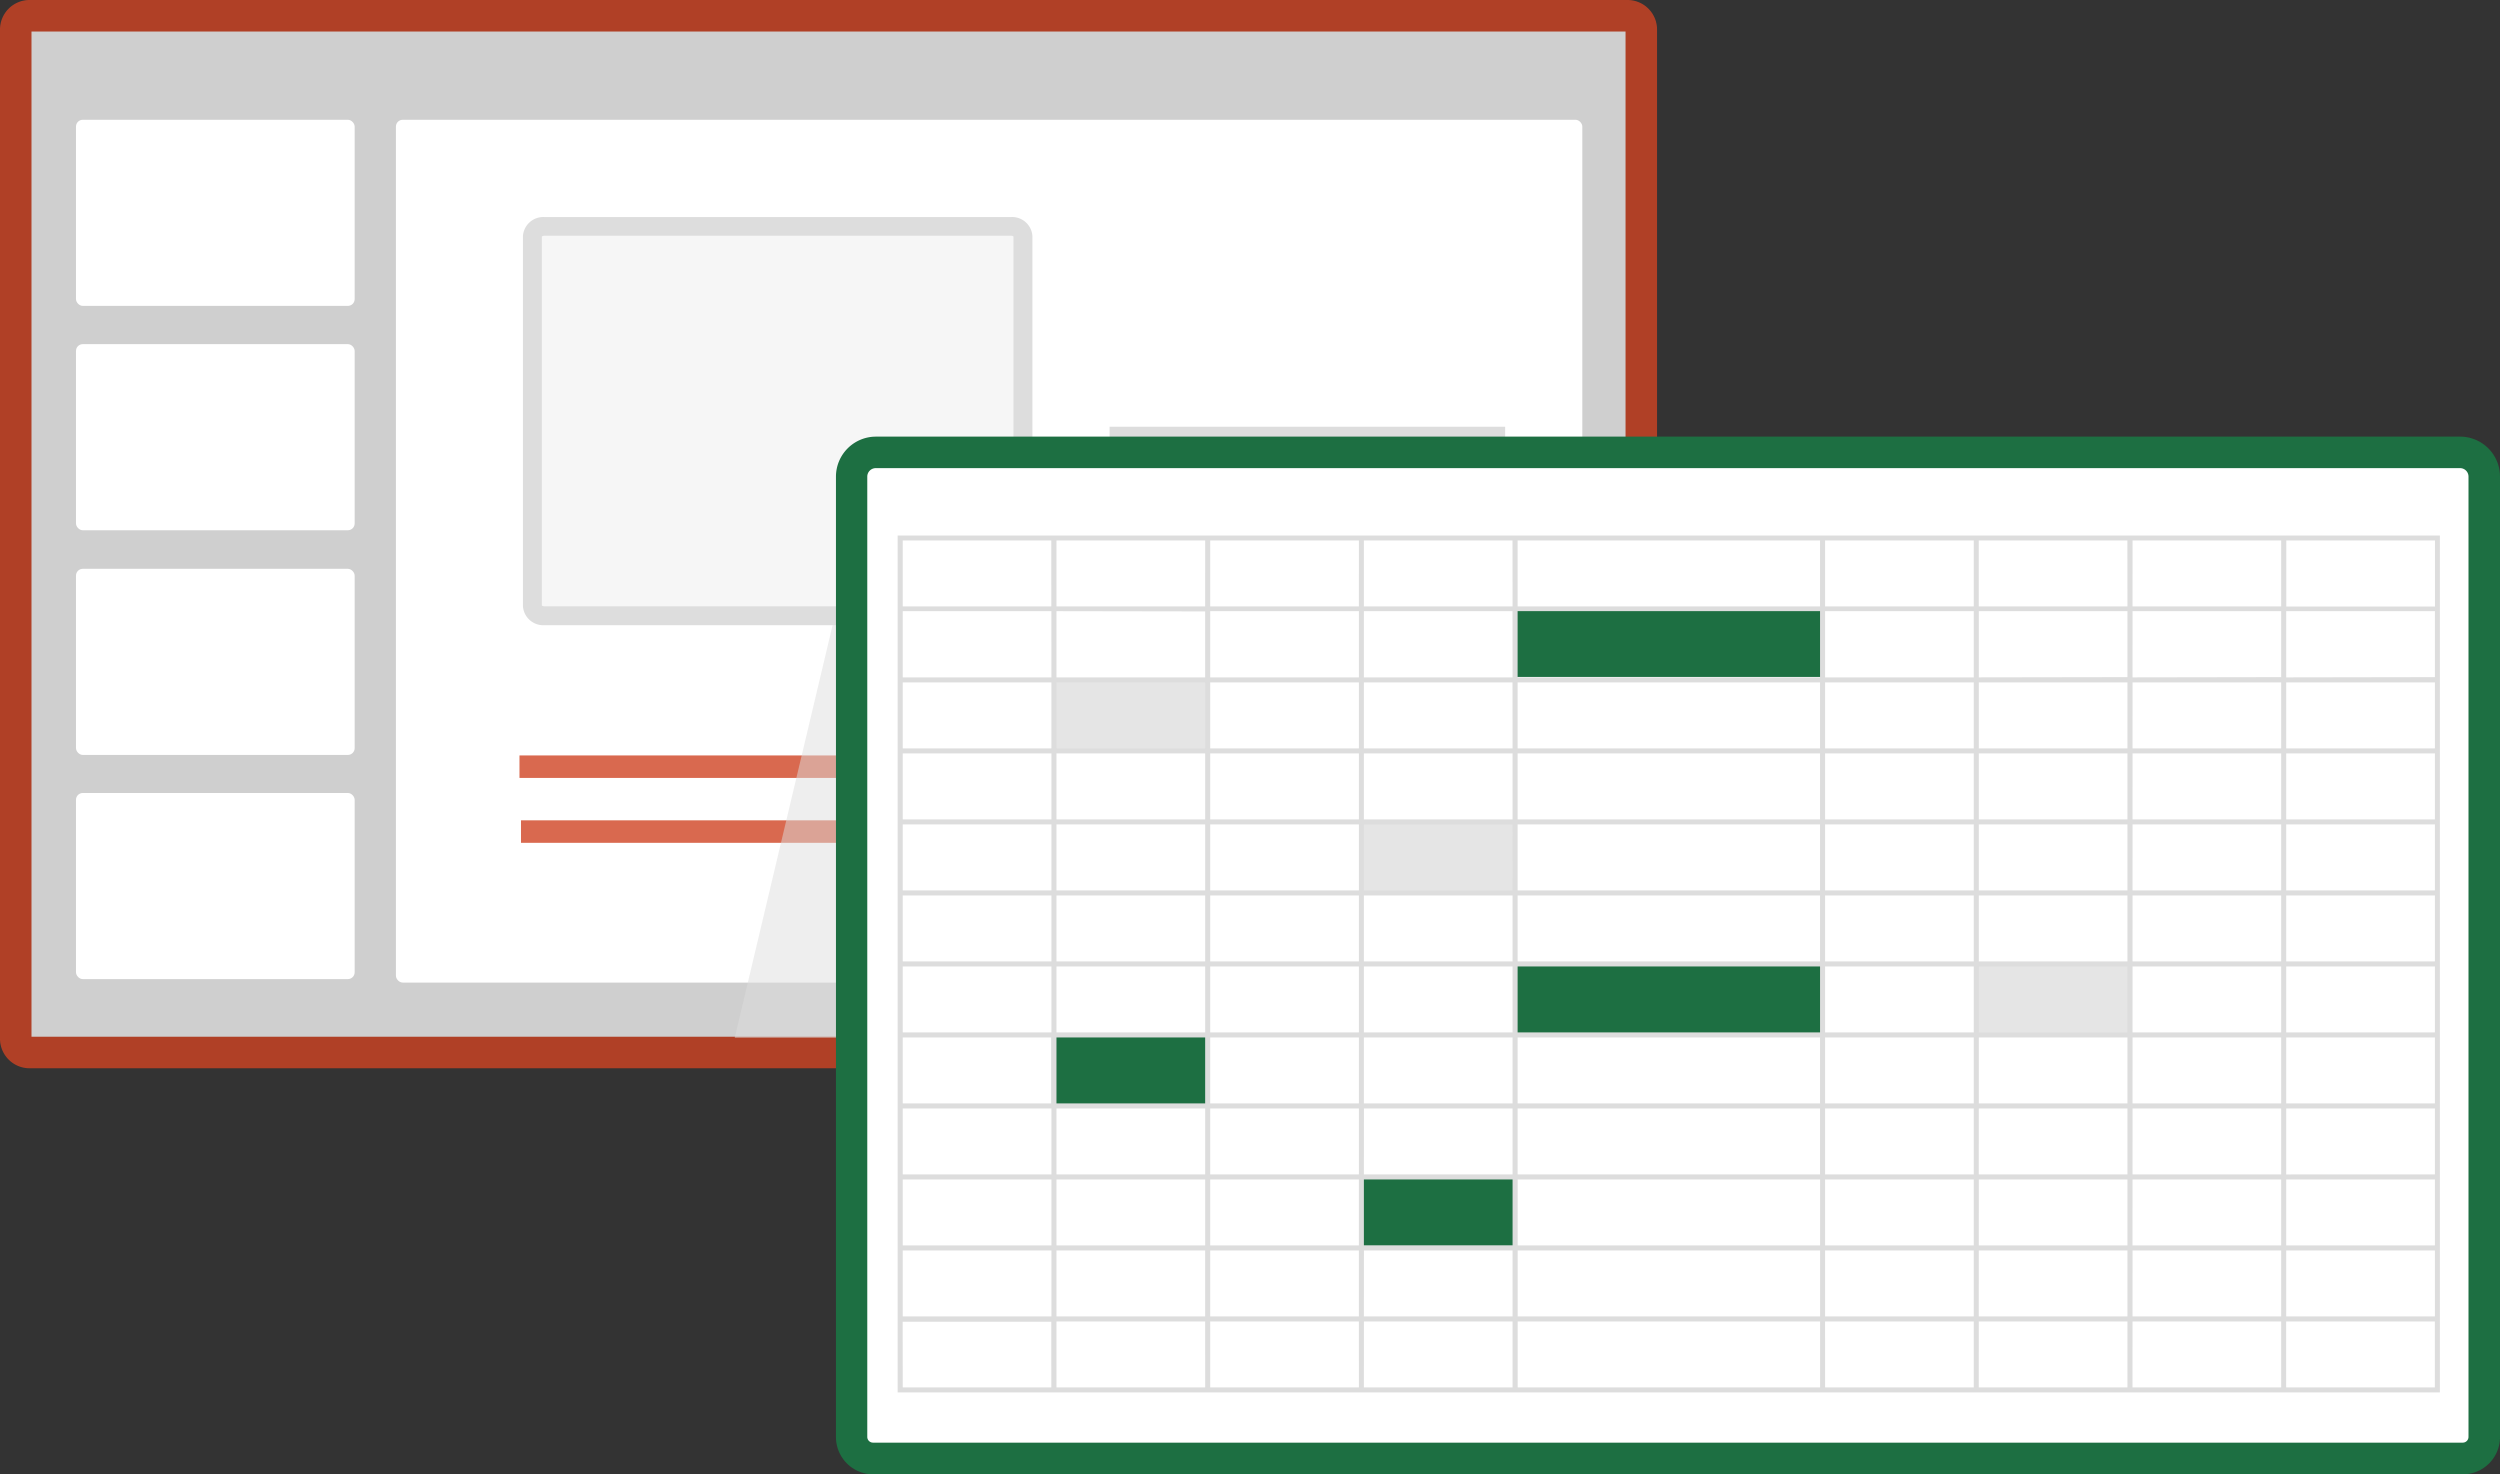 <?xml version="1.0" encoding="UTF-8"?> <svg xmlns="http://www.w3.org/2000/svg" viewBox="0 0 396.79 233.97"><rect x="0" y="0" width="396.79" height="233.97" fill="#333333" stroke="none"/><defs><style>.cls-1{opacity:0.8;}.cls-2{fill:#f6f6f6;}.cls-3{fill:#d04423;}.cls-4{fill:#fff;}.cls-5{fill:#ddd;}.cls-6{fill:none;}.cls-7{opacity:0.5;}.cls-8{fill:#486c7a;}.cls-9{fill:#1d6f42;}.cls-10{fill:#e5e5e5;}</style></defs><g id="Layer_2" data-name="Layer 2"><g id="Layer_1-2" data-name="Layer 1"><g class="cls-1"><rect class="cls-2" x="2.5" y="2.5" width="257.99" height="164.55" rx="2.18"></rect><path class="cls-3" d="M258.31,169.55H4.68A4.69,4.69,0,0,1,0,164.87V4.68A4.69,4.69,0,0,1,4.68,0H258.31A4.69,4.69,0,0,1,263,4.68V164.87A4.69,4.69,0,0,1,258.31,169.55ZM5,164.55H258V5H5Z"></path></g><rect class="cls-4" x="12.06" y="19.01" width="44.23" height="29.54" rx="1.08"></rect><rect class="cls-4" x="12.06" y="54.62" width="44.23" height="29.54" rx="1.08"></rect><rect class="cls-4" x="12.06" y="90.28" width="44.23" height="29.54" rx="1.08"></rect><rect class="cls-4" x="12.06" y="125.86" width="44.23" height="29.54" rx="1.08"></rect><rect class="cls-4" x="62.84" y="19.01" width="188.3" height="136.94" rx="1.08"></rect><rect class="cls-5" x="176.11" y="67.73" width="62.78" height="2.38"></rect><rect class="cls-5" x="176.11" y="76.78" width="62.78" height="2.38"></rect><rect class="cls-5" x="176.11" y="85.17" width="62.78" height="2.38"></rect><g class="cls-1"><rect class="cls-3" x="82.45" y="119.9" width="135.07" height="3.57"></rect></g><path class="cls-2" d="M86.4,35.92h74.06a1.75,1.75,0,0,1,1.9,1.53V96.2a1.75,1.75,0,0,1-1.9,1.53H86.4a1.75,1.75,0,0,1-1.9-1.53V37.45A1.75,1.75,0,0,1,86.4,35.92Z"></path><path class="cls-5" d="M160.46,99.23H86.4a3.24,3.24,0,0,1-3.4-3V37.45a3.24,3.24,0,0,1,3.4-3h74.06a3.23,3.23,0,0,1,3.4,3V96.2A3.23,3.23,0,0,1,160.46,99.23ZM86,96.11a.69.69,0,0,0,.4.12h74.06a.66.66,0,0,0,.4-.12V37.54a.6.6,0,0,0-.4-.12H86.4a.62.62,0,0,0-.4.12Z"></path><g id="_689f37f3-cc41-448d-b172-63ec123bc985" data-name="689f37f3-cc41-448d-b172-63ec123bc985"><rect class="cls-6" x="87.68" y="41.15" width="71.62" height="48.28"></rect></g><g class="cls-1"><rect class="cls-3" x="82.69" y="130.2" width="135.07" height="3.57"></rect></g><g class="cls-7"><polygon class="cls-5" points="137.47 76.78 116.61 164.73 136.18 164.73 137.47 76.78"></polygon></g><rect class="cls-8" x="337.89" y="198.13" width="24.48" height="10.83"></rect><path class="cls-4" d="M390.88,231.47H138.59a3.41,3.41,0,0,1-3.41-3.41V75.64A3.84,3.84,0,0,1,139,71.8H390.45a3.84,3.84,0,0,1,3.84,3.84V228.06A3.41,3.41,0,0,1,390.88,231.47Z"></path><path class="cls-9" d="M390.89,234H138.59a5.92,5.92,0,0,1-5.91-5.91V75.64A6.35,6.35,0,0,1,139,69.3H390.45a6.34,6.34,0,0,1,6.34,6.34V228.06A5.91,5.91,0,0,1,390.89,234ZM139,74.3a1.35,1.35,0,0,0-1.35,1.34V228.06a.91.91,0,0,0,.91.91H390.88a.91.91,0,0,0,.91-.91V75.64a1.34,1.34,0,0,0-1.34-1.34Z"></path><path class="cls-4" d="M383.49,220.75H146a3.45,3.45,0,0,1-3.45-3.44V88.62A3.46,3.46,0,0,1,146,85.17h237.5a3.45,3.45,0,0,1,3.44,3.45V217.31A3.44,3.44,0,0,1,383.49,220.75Z"></path><rect class="cls-10" x="166.95" y="108.25" width="24.48" height="10.83"></rect><rect class="cls-10" x="215.91" y="130.72" width="24.48" height="10.83"></rect><rect class="cls-9" x="166.95" y="164.43" width="24.48" height="10.83"></rect><rect class="cls-9" x="215.91" y="186.9" width="24.48" height="10.83"></rect><rect class="cls-10" x="313.42" y="153.19" width="24.48" height="10.83"></rect><rect class="cls-9" x="240.38" y="153.19" width="48.96" height="10.83"></rect><rect class="cls-9" x="240.38" y="96.61" width="48.96" height="10.83"></rect><path class="cls-5" d="M142.47,85V221H387.25V85Zm244,11.27h-23.6V85.78h23.6ZM240.87,175.13V164.66h48v10.47Zm48,.8V186.4h-48V175.93Zm0-45.08v10.47h-48V130.85Zm-48-.8V119.58h48v10.47Zm0,22.54V142.12h48v10.47Zm48,.8v10.47h-48V153.39Zm-48.8-12.07H216.47V130.85h23.59Zm0,.8v10.47H216.47V142.12Zm0,11.27v10.47H216.47V153.39Zm0,11.27v10.47H216.47V164.66Zm49.6,0h23.6v10.47h-23.6Zm0-.8V153.39h23.6v10.47Zm0-11.27V142.12h23.6v10.47Zm0-11.27V130.85h23.6v10.47Zm0-11.27V119.58h23.6v10.47Zm0-11.27V108.31h23.6v10.47Zm-.8,0h-48V108.31h48Zm-48.8,0H216.47V108.31h23.59Zm0,.8v10.47H216.47V119.58Zm-24.39,10.47h-23.6V119.58h23.6Zm0,.8v10.47h-23.6V130.85Zm0,11.27v10.47h-23.6V142.12Zm0,11.27v10.47h-23.6V153.39Zm0,11.27v10.47h-23.6V164.66Zm0,11.27V186.4h-23.6V175.93Zm.8,0h23.59V186.4H216.47Zm23.59,11.27v10.46H216.47V187.2Zm.81,0h48v10.46h-48Zm48.79,0h23.6v10.46h-23.6Zm0-.8V175.93h23.6V186.4Zm24.4-10.47h23.59V186.4H314.06Zm0-.8V164.66h23.59v10.47Zm0-11.27V153.39h23.59v10.47Zm0-11.27V142.12h23.59v10.47Zm0-11.27V130.85h23.59v10.47Zm0-11.27V119.58h23.59v10.47Zm0-11.27V108.31h23.59v10.47Zm0-11.27V97h23.59v10.47Zm-.8,0h-23.6V97h23.6Zm-24.4,0h-48V97h48Zm-48.8,0H216.47V97h23.59Zm-24.39,0h-23.6V97h23.6Zm0,.8v10.47h-23.6V108.31Zm-24.4,10.47h-23.6V108.31h23.6Zm0,.8v10.47h-23.6V119.58Zm0,11.27v10.47h-23.6V130.85Zm0,11.27v10.47h-23.6V142.12Zm0,11.27v10.47h-23.6V153.39Zm0,11.27v10.47h-23.6V164.66Zm0,11.27V186.4h-23.6V175.93Zm0,11.27v10.46h-23.6V187.2Zm.8,0h23.6v10.46h-23.6Zm23.6,11.27v10.46h-23.6V198.47Zm.8,0h23.59v10.46H216.47Zm24.4,0h48v10.46h-48Zm48.79,0h23.6v10.46h-23.6Zm24.4,0h23.59v10.46H314.06Zm0-.81V187.2h23.59v10.46Zm24.4-10.46h23.59v10.46H338.46Zm0-.8V175.93h23.59V186.4Zm0-11.27V164.66h23.59v10.47Zm0-11.27V153.39h23.59v10.47Zm0-11.27V142.12h23.59v10.47Zm0-11.27V130.85h23.59v10.47Zm0-11.27V119.58h23.59v10.47Zm0-11.27V108.31h23.59v10.47Zm0-11.27V97h23.59v10.47Zm0-11.27V85.78h23.59V96.24Zm-.81,0H314.06V85.78h23.59Zm-24.39,0h-23.6V85.78h23.6Zm-24.4,0h-48V85.78h48Zm-48.8,0H216.47V85.78h23.59Zm-24.39,0h-23.6V85.78h23.6Zm-24.4,0h-23.6V85.78h23.6Zm0,.8v10.47h-23.6V97Zm-24.4,10.47H143.28V97h23.59Zm0,.8v10.47H143.28V108.31Zm0,11.27v10.47H143.28V119.58Zm0,11.27v10.47H143.28V130.85Zm0,11.27v10.47H143.28V142.12Zm0,11.27v10.47H143.28V153.39Zm0,11.27v10.47H143.28V164.66Zm0,11.27V186.4H143.28V175.93Zm0,11.27v10.46H143.28V187.2Zm0,11.27v10.46H143.28V198.47Zm.8,0h23.6v10.46h-23.6Zm23.6,11.27V220.2h-23.6V209.74Zm.8,0h23.6V220.2h-23.6Zm24.4,0h23.59V220.2H216.47Zm24.4,0h48V220.2h-48Zm48.79,0h23.6V220.2h-23.6Zm24.4,0h23.59V220.2H314.06Zm24.4,0h23.59V220.2H338.46Zm0-.81V198.47h23.59v10.46Zm24.39-10.46h23.6v10.46h-23.6Zm0-.81V187.2h23.6v10.46Zm0-11.26V175.93h23.6V186.4Zm0-11.27V164.66h23.6v10.47Zm0-11.27V153.39h23.6v10.47Zm0-11.27V142.12h23.6v10.47Zm0-11.27V130.85h23.6v10.47Zm0-11.27V119.58h23.6v10.47Zm0-11.27V108.31h23.6v10.47Zm0-11.27V97h23.6v10.47Zm-196-21.73V96.24H143.28V85.78Zm-23.59,124h23.59V220.2H143.28ZM362.85,220.2V209.74h23.6V220.2Z"></path></g></g></svg> 